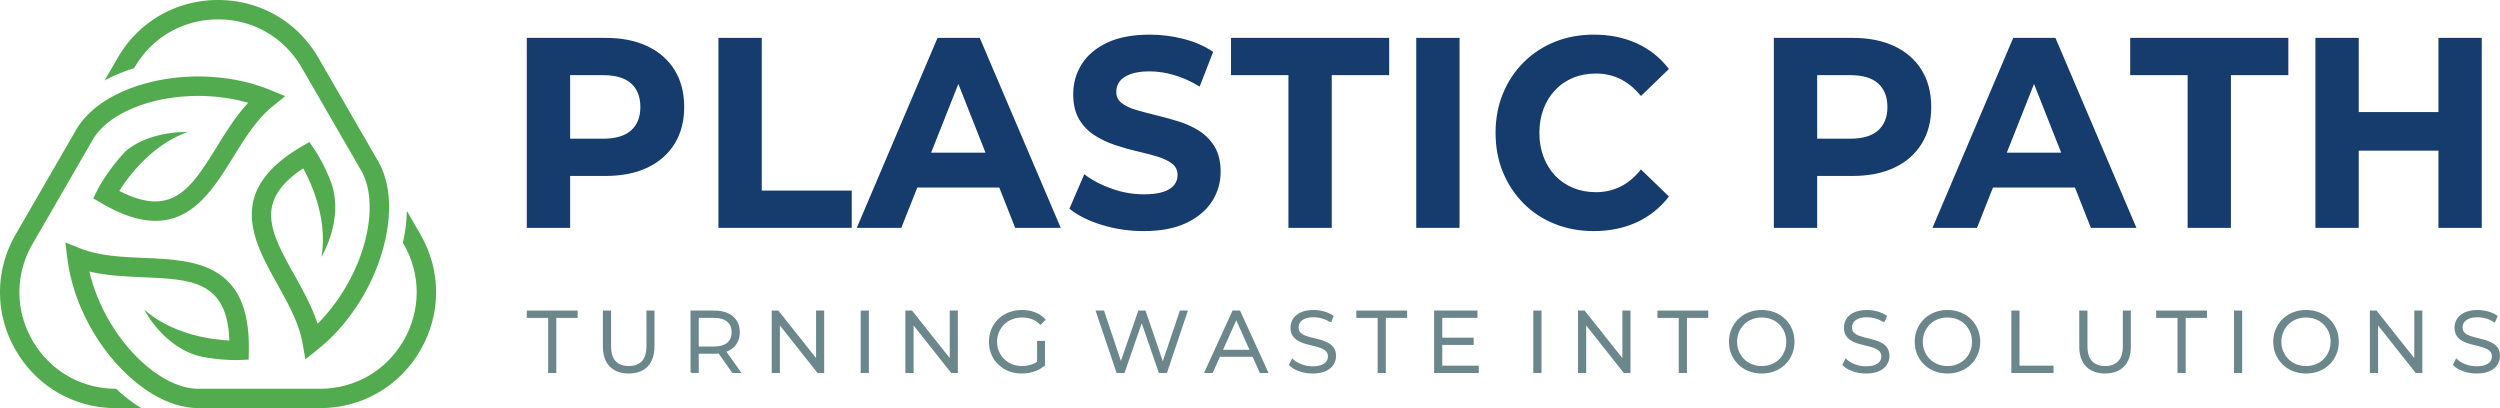 <svg xmlns="http://www.w3.org/2000/svg" xml:space="preserve" viewBox="0 0 711.36 116.13" shape-rendering="geometricPrecision" text-rendering="geometricPrecision" image-rendering="optimizeQuality" fill-rule="evenodd" clip-rule="evenodd"><defs><style>.str0,.str1{stroke:#163b6d;stroke-width:.51;stroke-miterlimit:2.613}.str1{stroke:#6c878c}.fil2{fill:none;fill-rule:nonzero}.fil0,.fil1,.fil3{fill:#163b6d;fill-rule:nonzero}.fil0,.fil3{fill:#53ab50}.fil3{fill:#6c878c}</style></defs><g id="Layer_x0020_1"><g id="_2340580406304"><path class="fil0" d="m35.8 20.2.52-.19c.6-.21 1.22-.41 1.83-.6l.1-.17c4.97-8.6 13.87-13.73 23.8-13.73 9.93 0 18.83 5.13 23.8 13.73l16.73 28.97.1.16c2.39 4.03 3.1 9.88 1.99 16.47-1.65 9.87-7.11 20.14-14.31 27.27-1.58-4.87-4.15-9.46-6.64-13.94-6.69-12.02-11.61-20.87 2.56-30.27 2.39 4.39 6.99 14.52 5.18 25.18 0 0 6.5-10.53 2.78-21.11v-.01c-.22-.56-.44-1.11-.66-1.63-1.93-4.6-3.91-7.54-4.09-7.81l-1.46-2.12-2.22 1.3C64.17 54.38 72 68.44 78.9 80.84c3.05 5.47 6.2 11.13 7.19 16.81l.8 4.59 3.63-2.9c9.94-7.95 17.45-20.81 19.59-33.59.21-1.26.37-2.49.47-3.7.08-.97.12-1.92.13-2.85.04-5.29-1.08-9.94-3.32-13.69a.913.913 0 0 0-.08-.13l-16.69-28.9C84.66 6.16 73.98 0 62.05 0S39.44 6.16 33.47 16.48l-3.7 6.41c.68-.36 1.4-.72 2.17-1.09 1.24-.58 2.53-1.11 3.86-1.6z"/><path class="fil0" d="M34.85 112.23c-.61-.52-1.22-1.06-1.81-1.61-9.93 0-18.83-5.14-23.79-13.73-4.97-8.59-4.97-18.86 0-27.46l17.03-29.47.27-.46c0-.01.01-.02.01-.03 2.36-3.82 6.69-6.99 12.55-9.19l.35-.14c9.51-3.48 21.29-3.75 31.16-.89-3.48 3.75-6.26 8.22-8.96 12.58-7.26 11.68-12.6 20.28-27.71 12.49 2.67-4.23 9.3-13.17 19.5-16.77 0 0-10.78-.43-17.71 5.48a49.404 49.404 0 0 0-3.17 3.67c-3.12 3.95-4.74 7.14-4.89 7.43l-1.15 2.31 2.22 1.3c6.14 3.62 11.21 5.1 15.51 5.1 10.84 0 16.72-9.47 22.08-18.11 3.3-5.32 6.72-10.82 11.21-14.45l3.62-2.92-4.31-1.77c-11.79-4.82-26.62-5.11-38.83-.79l-.47.17c-1.2.44-2.36.92-3.45 1.44-.85.39-1.67.81-2.46 1.25-4.31 2.41-7.64 5.44-9.8 8.94l-.03.05c-.03.05-.06.11-.1.17l-.17.3-.07.13c-.01.01-.02.02-.02.04L4.47 66.67c-5.96 10.33-5.96 22.66 0 32.97 5.97 10.33 16.65 16.49 28.58 16.49h7.17c-.69-.42-1.37-.87-2.06-1.35-1.1-.77-2.21-1.63-3.31-2.55z"/><path class="fil0" d="m119.62 66.67-3.84-6.65c-.02.8-.06 1.62-.13 2.45-.11 1.33-.28 2.72-.52 4.13-.14.83-.3 1.66-.48 2.49l.2.34c4.96 8.6 4.96 18.87 0 27.46-4.97 8.6-13.87 13.73-23.8 13.73H56.37c-4.62-.05-9.7-2.29-14.68-6.49-7.81-6.58-13.91-16.77-16.26-26.87 4.97 1.19 10.23 1.42 15.36 1.63 13.75.59 23.87 1.02 24.48 18.01-5-.25-16.06-1.65-24.2-8.76 0 0 5.52 11.03 16.48 13.4.03 0 .05.01.08.01.53.1 1.04.19 1.54.27.05 0 .08.01.13.01 4.97.78 8.56.63 8.88.61l2.57-.12.05-2.58C71.31 74.68 55.22 74 41.02 73.39c-6.25-.26-12.73-.54-18.09-2.67L18.6 69l.57 4.62c1.62 12.92 8.88 26.23 18.96 34.72.98.83 1.97 1.59 2.97 2.28.77.55 1.55 1.06 2.33 1.52 4.32 2.58 8.7 3.95 12.91 3.99h34.71c11.92 0 22.6-6.16 28.57-16.48 5.97-10.32 5.97-22.65 0-32.98z"/></g><g id="_2340580408128"><path class="fil1" d="M150.15 64.58V11.03h22.11c4.57 0 8.51.77 11.81 2.33 3.31 1.56 5.86 3.79 7.66 6.69 1.8 2.91 2.7 6.38 2.7 10.41 0 3.98-.9 7.42-2.7 10.33-1.8 2.9-4.35 5.13-7.66 6.69-3.3 1.56-7.24 2.33-11.81 2.33h-15.54l5.25-5.58v20.35h-11.82zm11.82-18.97-5.25-5.89h14.88c3.65 0 6.37-.82 8.17-2.45 1.8-1.63 2.7-3.9 2.7-6.81 0-2.96-.9-5.25-2.7-6.89-1.8-1.63-4.52-2.44-8.17-2.44h-14.88l5.25-5.9v30.38z"/><path id="1" class="fil1" d="M204.68 64.58V11.03h11.82v43.45h25.6v10.1z"/><path id="2" class="fil1" d="m244.18 64.58 22.76-53.55h11.67l22.83 53.55h-12.4L270.37 17.3h4.66l-18.74 47.28h-12.11zm11.38-11.48 3.13-9.41h26.27l3.2 9.41h-32.6z"/><path id="3" class="fil1" d="M325.4 65.5c-4.08 0-8-.58-11.74-1.73-3.75-1.14-6.76-2.63-9.05-4.47l4.02-9.33c2.18 1.63 4.77 2.97 7.76 4.01 3 1.05 6.02 1.57 9.09 1.57 2.33 0 4.21-.24 5.65-.73 1.43-.48 2.49-1.16 3.17-2.02.68-.87 1.02-1.86 1.02-2.99 0-1.42-.53-2.56-1.6-3.4-1.07-.84-2.48-1.53-4.23-2.07-1.75-.53-3.69-1.04-5.8-1.53-2.12-.48-4.23-1.08-6.35-1.79-2.11-.72-4.05-1.64-5.8-2.76-1.75-1.12-3.17-2.6-4.26-4.44-1.1-1.83-1.65-4.18-1.65-7.03 0-3.06.79-5.86 2.37-8.38 1.59-2.52 3.97-4.54 7.15-6.04 3.19-1.51 7.19-2.26 12-2.26 3.21 0 6.37.39 9.49 1.19 3.11.79 5.86 1.97 8.24 3.55l-3.65 9.41c-2.38-1.43-4.76-2.48-7.15-3.17-2.38-.69-4.71-1.04-7-1.04-2.28 0-4.16.28-5.62.85-1.45.56-2.5 1.28-3.13 2.18-.63.89-.95 1.92-.95 3.09 0 1.38.53 2.49 1.6 3.33 1.07.84 2.48 1.52 4.24 2.03 1.75.51 3.68 1.02 5.79 1.53 2.12.51 4.23 1.1 6.35 1.76 2.12.66 4.05 1.56 5.8 2.68s3.17 2.6 4.27 4.43c1.09 1.84 1.64 4.16 1.64 6.97 0 3-.8 5.76-2.41 8.26-1.6 2.5-4 4.51-7.18 6.04-3.19 1.53-7.21 2.3-12.08 2.3z"/><path id="4" class="fil1" d="M366.87 64.58V21.13h-16.34v-10.1h44.5v10.1h-16.34v43.45z"/><path id="5" class="fil1" d="M403.24 64.58V11.03h11.81v53.55z"/><path id="6" class="fil1" d="M453.46 65.5c-3.94 0-7.6-.68-10.98-2.03-3.38-1.35-6.31-3.28-8.79-5.78-2.48-2.5-4.41-5.43-5.8-8.79-1.39-3.37-2.08-7.07-2.08-11.1 0-4.03.69-7.72 2.08-11.09 1.39-3.37 3.33-6.3 5.84-8.8 2.5-2.5 5.43-4.42 8.79-5.77 3.35-1.35 7.02-2.03 11.01-2.03 4.43 0 8.43.8 12 2.41 3.57 1.61 6.58 3.96 9.01 7.08l-7.59 7.34c-1.75-2.09-3.69-3.66-5.83-4.71-2.14-1.04-4.48-1.56-7.01-1.56-2.38 0-4.57.4-6.56 1.22-1.99.82-3.72 1.99-5.18 3.52-1.46 1.53-2.59 3.34-3.39 5.43-.8 2.09-1.21 4.41-1.21 6.96s.41 4.87 1.21 6.96c.8 2.1 1.93 3.91 3.39 5.44 1.46 1.53 3.19 2.7 5.18 3.51 1.99.82 4.18 1.23 6.56 1.23 2.53 0 4.87-.52 7.01-1.57 2.14-1.04 4.08-2.64 5.83-4.78l7.59 7.34c-2.43 3.11-5.44 5.49-9.01 7.12-3.57 1.63-7.6 2.45-12.07 2.45z"/><path id="7" class="fil1" d="M504.99 64.58V11.03h22.11c4.57 0 8.51.77 11.81 2.33 3.31 1.56 5.86 3.79 7.66 6.69 1.8 2.91 2.7 6.38 2.7 10.41 0 3.98-.9 7.42-2.7 10.33-1.8 2.9-4.35 5.13-7.66 6.69-3.3 1.56-7.24 2.33-11.81 2.33h-15.54l5.25-5.58v20.35h-11.82zm11.82-18.97-5.25-5.89h14.88c3.65 0 6.37-.82 8.17-2.45 1.8-1.63 2.7-3.9 2.7-6.81 0-2.96-.9-5.25-2.7-6.89-1.8-1.63-4.52-2.44-8.17-2.44h-14.88l5.25-5.9v30.38z"/><path id="8" class="fil1" d="m550.26 64.58 22.76-53.55h11.67l22.83 53.55h-12.4L576.44 17.3h4.67l-18.74 47.28h-12.11zm11.38-11.48 3.13-9.41h26.26l3.21 9.41h-32.6z"/><path id="9" class="fil1" d="M622.73 64.58V21.13h-16.34v-10.1h44.49v10.1h-16.34v43.45z"/><path id="10" class="fil1" d="M694.1 11.03h11.82v53.55H694.1V11.03zm-23.19 53.55h-11.82V11.03h11.82v53.55zm24.07-21.96h-24.95V32.14h24.95v10.48z"/><path id="11" class="fil2 str0" d="M150.15 64.58V11.03h22.11c4.57 0 8.51.77 11.81 2.33 3.31 1.56 5.86 3.79 7.66 6.69 1.8 2.91 2.7 6.38 2.7 10.41 0 3.98-.9 7.42-2.7 10.33-1.8 2.9-4.35 5.13-7.66 6.69-3.3 1.56-7.24 2.33-11.81 2.33h-15.54l5.25-5.58v20.35h-11.82zm11.82-18.97-5.25-5.89h14.88c3.65 0 6.37-.82 8.17-2.45 1.8-1.63 2.7-3.9 2.7-6.81 0-2.96-.9-5.25-2.7-6.89-1.8-1.63-4.52-2.44-8.17-2.44h-14.88l5.25-5.9v30.38z"/><path id="12" class="fil2 str0" d="M204.68 64.58V11.03h11.82v43.45h25.6v10.1z"/><path id="13" class="fil2 str0" d="m244.18 64.58 22.76-53.55h11.67l22.83 53.55h-12.4L270.37 17.3h4.66l-18.74 47.28h-12.11zm11.38-11.48 3.13-9.41h26.27l3.2 9.41h-32.6z"/><path id="14" class="fil2 str0" d="M325.4 65.5c-4.08 0-8-.58-11.74-1.73-3.75-1.14-6.76-2.63-9.05-4.47l4.02-9.33c2.18 1.63 4.77 2.97 7.76 4.01 3 1.05 6.02 1.57 9.09 1.57 2.33 0 4.21-.24 5.65-.73 1.43-.48 2.49-1.16 3.17-2.02.68-.87 1.02-1.86 1.02-2.99 0-1.42-.53-2.56-1.6-3.4-1.07-.84-2.48-1.53-4.23-2.07-1.75-.53-3.69-1.04-5.8-1.53-2.12-.48-4.23-1.08-6.35-1.79-2.11-.72-4.05-1.64-5.8-2.76-1.75-1.12-3.17-2.6-4.26-4.44-1.1-1.83-1.65-4.18-1.65-7.03 0-3.06.79-5.86 2.37-8.38 1.59-2.52 3.97-4.54 7.15-6.04 3.19-1.51 7.19-2.26 12-2.26 3.21 0 6.37.39 9.49 1.19 3.11.79 5.86 1.97 8.24 3.55l-3.65 9.41c-2.38-1.43-4.76-2.48-7.15-3.17-2.38-.69-4.71-1.04-7-1.04-2.28 0-4.16.28-5.62.85-1.45.56-2.5 1.28-3.13 2.18-.63.89-.95 1.92-.95 3.09 0 1.38.53 2.49 1.6 3.33 1.07.84 2.48 1.52 4.24 2.03 1.75.51 3.68 1.02 5.79 1.53 2.12.51 4.23 1.1 6.35 1.76 2.12.66 4.05 1.56 5.8 2.68s3.17 2.6 4.27 4.43c1.09 1.84 1.64 4.16 1.64 6.97 0 3-.8 5.76-2.41 8.26-1.6 2.5-4 4.51-7.18 6.04-3.19 1.53-7.21 2.3-12.08 2.3z"/><path id="15" class="fil2 str0" d="M366.87 64.58V21.13h-16.34v-10.1h44.5v10.1h-16.34v43.45z"/><path id="16" class="fil2 str0" d="M403.24 64.58V11.03h11.81v53.55z"/><path id="17" class="fil2 str0" d="M453.46 65.5c-3.94 0-7.6-.68-10.98-2.03-3.38-1.35-6.31-3.28-8.79-5.78-2.48-2.5-4.41-5.43-5.8-8.79-1.39-3.37-2.08-7.07-2.08-11.1 0-4.03.69-7.72 2.08-11.09 1.39-3.37 3.33-6.3 5.84-8.8 2.5-2.5 5.43-4.42 8.79-5.77 3.35-1.35 7.02-2.03 11.01-2.03 4.43 0 8.43.8 12 2.41 3.57 1.61 6.58 3.96 9.01 7.08l-7.59 7.34c-1.75-2.09-3.69-3.66-5.83-4.71-2.14-1.04-4.48-1.56-7.01-1.56-2.38 0-4.57.4-6.56 1.22-1.99.82-3.72 1.99-5.18 3.52-1.46 1.53-2.59 3.34-3.39 5.43-.8 2.09-1.21 4.41-1.21 6.96s.41 4.87 1.21 6.96c.8 2.1 1.93 3.91 3.39 5.44 1.46 1.53 3.19 2.7 5.18 3.51 1.99.82 4.18 1.23 6.56 1.23 2.53 0 4.87-.52 7.01-1.57 2.14-1.04 4.08-2.64 5.83-4.78l7.59 7.34c-2.43 3.11-5.44 5.49-9.01 7.12-3.57 1.63-7.6 2.45-12.07 2.45z"/><path id="18" class="fil2 str0" d="M504.99 64.58V11.03h22.11c4.57 0 8.51.77 11.81 2.33 3.31 1.56 5.86 3.79 7.66 6.69 1.8 2.91 2.7 6.38 2.7 10.41 0 3.98-.9 7.42-2.7 10.33-1.8 2.9-4.35 5.13-7.66 6.69-3.3 1.56-7.24 2.33-11.81 2.33h-15.54l5.25-5.58v20.35h-11.82zm11.82-18.97-5.25-5.89h14.88c3.65 0 6.37-.82 8.17-2.45 1.8-1.63 2.7-3.9 2.7-6.81 0-2.96-.9-5.25-2.7-6.89-1.8-1.63-4.52-2.44-8.17-2.44h-14.88l5.25-5.9v30.38z"/><path id="19" class="fil2 str0" d="m550.26 64.58 22.76-53.55h11.67l22.83 53.55h-12.4L576.44 17.3h4.67l-18.74 47.28h-12.11zm11.38-11.48 3.13-9.41h26.26l3.21 9.41h-32.6z"/><path id="20" class="fil2 str0" d="M622.73 64.58V21.13h-16.34v-10.1h44.49v10.1h-16.34v43.45z"/><path id="21" class="fil2 str0" d="M694.1 11.03h11.82v53.55H694.1V11.03zm-23.19 53.55h-11.82V11.03h11.82v53.55zm24.07-21.96h-24.95V32.14h24.95v10.48z"/><path class="fil3" d="M156.22 105.88V90.2h-6.07v-1.58h13.96v1.58h-6.07v15.68zM178.9 106.02c-2.21 0-3.94-.63-5.21-1.89-1.26-1.27-1.89-3.14-1.89-5.63v-9.88h1.82v9.81c0 2.04.46 3.54 1.38 4.51.92.97 2.22 1.46 3.9 1.46 1.69 0 3-.49 3.92-1.46.92-.97 1.38-2.47 1.38-4.51v-9.81h1.77v9.88c0 2.49-.63 4.36-1.88 5.63-1.26 1.26-2.99 1.89-5.19 1.89zM196.74 105.88V88.62h6.46c1.47 0 2.72.23 3.77.7 1.06.47 1.87 1.14 2.43 2.02.57.88.85 1.95.85 3.19 0 1.22-.28 2.27-.85 3.15-.56.88-1.37 1.55-2.43 2.02-1.05.47-2.3.7-3.77.7h-5.45l.82-.84v6.32h-1.83zm11.79 0-4.44-6.27h1.97l4.46 6.27h-1.99zm-9.96-6.17-.82-.86h5.4c1.73 0 3.04-.38 3.94-1.13.89-.76 1.34-1.82 1.34-3.19 0-1.38-.45-2.44-1.34-3.2-.9-.76-2.21-1.13-3.94-1.13h-5.4l.82-.87v10.38zM219.84 105.88V88.62h1.5l11.91 14.99h-.79V88.62h1.8v17.26h-1.5l-11.88-14.99h.78v14.99zM245.16 105.88V88.62h1.82v17.26zM257.87 105.88V88.62h1.51l11.91 14.99h-.79V88.62h1.8v17.26h-1.51l-11.88-14.99h.79v14.99zM290.76 106.02c-1.32 0-2.53-.21-3.64-.65a8.46 8.46 0 0 1-2.88-1.84 8.144 8.144 0 0 1-1.9-2.78c-.45-1.07-.68-2.24-.68-3.5 0-1.27.23-2.44.68-3.5.45-1.07 1.09-2 1.91-2.79.82-.79 1.79-1.4 2.9-1.84 1.11-.43 2.32-.65 3.63-.65 1.32 0 2.52.2 3.62.62 1.09.41 2.02 1.03 2.79 1.87l-1.13 1.16c-.72-.72-1.52-1.24-2.39-1.55-.87-.32-1.81-.47-2.81-.47-1.07 0-2.05.17-2.95.53-.89.35-1.68.85-2.34 1.5-.67.65-1.18 1.41-1.55 2.27-.37.86-.56 1.81-.56 2.85 0 1.02.19 1.96.56 2.83.37.87.88 1.63 1.55 2.28.66.65 1.45 1.15 2.34 1.51.9.35 1.87.53 2.92.53.99 0 1.92-.15 2.8-.45.88-.29 1.69-.79 2.43-1.5l1.04 1.38a8.49 8.49 0 0 1-2.89 1.64c-1.1.37-2.25.55-3.45.55zm4.59-2.41v-6.36h1.75v6.58l-1.75-.22zM317.9 105.88l-5.82-17.26h1.88l5.44 16.25h-.93l5.62-16.25h1.68l5.54 16.25h-.88l5.49-16.25h1.75l-5.81 17.26h-1.93l-5.3-15.41h.49l-5.32 15.41zM342.99 105.88l7.89-17.26h1.8l7.89 17.26h-1.92l-7.25-16.2h.74l-7.25 16.2h-1.9zm3.11-4.61.54-1.48h10.04l.54 1.48H346.1zM373.46 106.02c-1.28 0-2.51-.2-3.68-.62-1.18-.42-2.09-.96-2.73-1.62l.72-1.4c.61.59 1.42 1.08 2.45 1.49 1.03.4 2.11.6 3.24.6 1.09 0 1.97-.13 2.66-.41.68-.27 1.18-.63 1.5-1.09.32-.46.48-.97.48-1.53 0-.67-.19-1.22-.58-1.63-.39-.41-.89-.73-1.52-.97-.62-.24-1.31-.45-2.07-.63-.75-.18-1.51-.38-2.27-.58-.75-.21-1.45-.48-2.08-.83-.63-.34-1.14-.8-1.53-1.37-.38-.56-.58-1.31-.58-2.23 0-.85.23-1.64.68-2.35.45-.72 1.15-1.29 2.08-1.73.94-.43 2.14-.65 3.6-.65.97 0 1.94.14 2.89.41.95.27 1.77.64 2.46 1.12l-.61 1.45a8.25 8.25 0 0 0-2.36-1.08 8.99 8.99 0 0 0-2.4-.35c-1.04 0-1.89.14-2.56.42-.68.28-1.18.66-1.5 1.12-.32.47-.48 1-.48 1.59 0 .68.2 1.22.58 1.63.39.41.9.73 1.53.96.63.23 1.33.44 2.08.62.76.18 1.51.38 2.26.59.75.22 1.44.49 2.07.83.63.33 1.14.78 1.53 1.34.39.56.58 1.29.58 2.2 0 .83-.23 1.61-.69 2.33-.46.71-1.16 1.29-2.11 1.72-.94.44-2.16.65-3.64.65zM392.25 105.88V90.2h-6.07v-1.58h13.96v1.58h-6.07v15.68zM409.95 96.34h9.12v1.55h-9.12v-1.55zm.19 7.96h10.38v1.58h-12.2V88.62h11.83v1.58h-10.01v14.1zM436.54 105.88V88.62h1.83v17.26zM449.26 105.88V88.62h1.51l11.9 14.99h-.78V88.62h1.8v17.26h-1.51L450.3 90.89h.79v14.99zM477.93 105.88V90.2h-6.06v-1.58h13.95v1.58h-6.06v15.68zM501.3 106.02c-1.3 0-2.5-.21-3.61-.65a8.474 8.474 0 0 1-2.89-1.85c-.81-.8-1.44-1.72-1.9-2.78-.45-1.06-.67-2.23-.67-3.49 0-1.27.22-2.43.67-3.49a8.8 8.8 0 0 1 1.9-2.79 8.74 8.74 0 0 1 2.88-1.85c1.1-.43 2.3-.65 3.62-.65 1.3 0 2.5.22 3.6.65a8.67 8.67 0 0 1 2.87 1.84c.82.79 1.45 1.72 1.9 2.79.45 1.06.68 2.23.68 3.5 0 1.26-.23 2.43-.68 3.5-.45 1.07-1.08 2-1.9 2.78-.81.79-1.77 1.41-2.87 1.84-1.1.44-2.3.65-3.6.65zm0-1.62c1.04 0 1.99-.18 2.87-.53.88-.36 1.65-.86 2.3-1.51.64-.65 1.15-1.4 1.51-2.26.36-.87.54-1.82.54-2.85 0-1.04-.18-1.99-.54-2.85-.36-.86-.87-1.62-1.51-2.27a6.738 6.738 0 0 0-2.3-1.5c-.88-.36-1.83-.53-2.87-.53s-2 .17-2.88.53c-.89.35-1.66.85-2.31 1.5-.65.65-1.16 1.41-1.53 2.27-.37.86-.55 1.81-.55 2.85 0 1.02.18 1.96.55 2.83.37.87.88 1.63 1.53 2.28.65.65 1.42 1.15 2.31 1.51.88.35 1.84.53 2.88.53zM530.93 106.02c-1.28 0-2.51-.2-3.68-.62-1.18-.42-2.09-.96-2.73-1.62l.72-1.4c.6.59 1.42 1.08 2.45 1.49 1.03.4 2.11.6 3.24.6 1.09 0 1.97-.13 2.65-.41.68-.27 1.19-.63 1.51-1.09.32-.46.48-.97.48-1.53 0-.67-.2-1.22-.58-1.63-.39-.41-.89-.73-1.52-.97-.62-.24-1.31-.45-2.07-.63-.76-.18-1.51-.38-2.27-.58a9.41 9.41 0 0 1-2.08-.83c-.63-.34-1.14-.8-1.53-1.37-.39-.56-.58-1.31-.58-2.23 0-.85.23-1.64.68-2.35.45-.72 1.14-1.29 2.08-1.73.94-.43 2.14-.65 3.6-.65.97 0 1.93.14 2.89.41.95.27 1.77.64 2.46 1.12l-.61 1.45a8.25 8.25 0 0 0-2.36-1.08 8.99 8.99 0 0 0-2.4-.35c-1.04 0-1.89.14-2.57.42-.67.28-1.17.66-1.49 1.12-.32.47-.48 1-.48 1.59 0 .68.19 1.22.58 1.63.39.41.89.73 1.53.96.63.23 1.33.44 2.08.62.76.18 1.51.38 2.26.59.75.22 1.44.49 2.07.83.63.33 1.14.78 1.53 1.34.38.56.58 1.29.58 2.2 0 .83-.23 1.61-.69 2.33-.46.71-1.17 1.29-2.11 1.72-.95.44-2.16.65-3.64.65zM554.15 106.02c-1.3 0-2.5-.21-3.61-.65a8.337 8.337 0 0 1-2.88-1.85c-.82-.8-1.45-1.72-1.9-2.78-.45-1.06-.68-2.23-.68-3.49 0-1.27.23-2.43.68-3.49a8.484 8.484 0 0 1 1.9-2.79c.81-.79 1.77-1.41 2.87-1.85 1.1-.43 2.31-.65 3.62-.65 1.3 0 2.5.22 3.6.65a8.67 8.67 0 0 1 2.87 1.84c.82.79 1.45 1.72 1.9 2.79.45 1.06.68 2.23.68 3.5 0 1.26-.23 2.43-.68 3.5-.45 1.07-1.08 2-1.9 2.78-.81.79-1.77 1.41-2.87 1.84-1.1.44-2.3.65-3.6.65zm0-1.62c1.04 0 2-.18 2.87-.53.88-.36 1.65-.86 2.3-1.51a6.95 6.95 0 0 0 1.51-2.26c.37-.87.55-1.82.55-2.85 0-1.04-.18-1.99-.55-2.85-.36-.86-.86-1.62-1.51-2.27a6.738 6.738 0 0 0-2.3-1.5c-.87-.36-1.83-.53-2.87-.53-1.03 0-1.99.17-2.88.53-.89.35-1.66.85-2.31 1.5-.65.65-1.16 1.41-1.53 2.27-.37.86-.55 1.81-.55 2.85 0 1.02.18 1.96.55 2.83.37.87.88 1.63 1.53 2.28.65.65 1.42 1.15 2.31 1.51.89.35 1.85.53 2.88.53zM572.57 105.88V88.62h1.82v15.68h9.67v1.58zM598.99 106.02c-2.2 0-3.94-.63-5.2-1.89-1.27-1.27-1.9-3.14-1.9-5.63v-9.88h1.83v9.81c0 2.04.46 3.54 1.38 4.51.92.97 2.22 1.46 3.89 1.46 1.69 0 3-.49 3.92-1.46.92-.97 1.38-2.47 1.38-4.51v-9.81h1.78v9.88c0 2.49-.63 4.36-1.89 5.63-1.26 1.26-2.99 1.89-5.19 1.89zM619.85 105.88V90.2h-6.07v-1.58h13.96v1.58h-6.07v15.68zM635.92 105.88V88.62h1.82v17.26z"/><path id="22" class="fil3" d="M656.18 106.02c-1.3 0-2.5-.21-3.61-.65a8.474 8.474 0 0 1-2.89-1.85c-.81-.8-1.45-1.72-1.9-2.78-.45-1.06-.68-2.23-.68-3.49 0-1.27.23-2.43.68-3.49a8.64 8.64 0 0 1 1.9-2.79 8.8 8.8 0 0 1 2.87-1.85c1.11-.43 2.31-.65 3.63-.65 1.3 0 2.5.22 3.6.65a8.67 8.67 0 0 1 2.87 1.84 8.43 8.43 0 0 1 1.9 2.79c.45 1.06.68 2.23.68 3.5 0 1.26-.23 2.43-.68 3.5-.45 1.07-1.09 2-1.9 2.78-.81.79-1.77 1.41-2.87 1.84-1.1.44-2.3.65-3.6.65zm0-1.62c1.03 0 1.99-.18 2.87-.53a6.87 6.87 0 0 0 2.29-1.51c.65-.65 1.16-1.4 1.52-2.26.36-.87.54-1.82.54-2.85 0-1.04-.18-1.99-.54-2.85a7.02 7.02 0 0 0-1.52-2.27 6.697 6.697 0 0 0-2.29-1.5c-.88-.36-1.84-.53-2.87-.53-1.04 0-2 .17-2.89.53-.88.35-1.65.85-2.3 1.5-.65.65-1.16 1.41-1.53 2.27-.37.86-.56 1.81-.56 2.85a7.146 7.146 0 0 0 2.09 5.11c.65.65 1.42 1.15 2.3 1.51.89.35 1.85.53 2.89.53z"/><path id="23" class="fil3" d="M674.59 105.88V88.62h1.51l11.9 14.99h-.78V88.62h1.79v17.26h-1.5l-11.88-14.99h.79v14.99z"/><path id="24" class="fil3" d="M704.67 106.02c-1.29 0-2.51-.2-3.69-.62-1.18-.42-2.08-.96-2.72-1.62l.71-1.4c.61.59 1.43 1.08 2.45 1.49 1.03.4 2.11.6 3.25.6 1.08 0 1.96-.13 2.65-.41.68-.27 1.18-.63 1.5-1.09.32-.46.48-.97.48-1.53 0-.67-.19-1.22-.58-1.63-.38-.41-.89-.73-1.51-.97-.63-.24-1.32-.45-2.08-.63-.75-.18-1.51-.38-2.26-.58-.76-.21-1.45-.48-2.09-.83-.63-.34-1.14-.8-1.53-1.37-.38-.56-.58-1.31-.58-2.23 0-.85.23-1.64.68-2.35.45-.72 1.15-1.29 2.09-1.73.93-.43 2.13-.65 3.6-.65.97 0 1.93.14 2.88.41.95.27 1.78.64 2.47 1.12l-.62 1.45c-.74-.49-1.52-.85-2.35-1.08-.83-.23-1.64-.35-2.41-.35-1.03 0-1.89.14-2.56.42-.68.28-1.17.66-1.49 1.12-.33.47-.49 1-.49 1.59 0 .68.2 1.22.58 1.63.39.41.9.73 1.53.96.64.23 1.33.44 2.09.62.75.18 1.5.38 2.25.59.75.22 1.44.49 2.07.83.64.33 1.15.78 1.53 1.34.39.56.58 1.29.58 2.2 0 .83-.23 1.61-.69 2.33-.46.71-1.16 1.29-2.11 1.72-.94.44-2.15.65-3.63.65z"/><path id="25" class="fil2 str1" d="M156.22 105.88V90.2h-6.07v-1.58h13.96v1.58h-6.07v15.68z"/><path id="26" class="fil2 str1" d="M178.9 106.02c-2.21 0-3.94-.63-5.21-1.89-1.26-1.27-1.89-3.14-1.89-5.63v-9.88h1.82v9.81c0 2.04.46 3.54 1.38 4.51.92.97 2.22 1.46 3.9 1.46 1.69 0 3-.49 3.92-1.46.92-.97 1.38-2.47 1.38-4.51v-9.81h1.77v9.88c0 2.49-.63 4.36-1.88 5.63-1.26 1.26-2.99 1.89-5.19 1.89z"/><path id="27" class="fil2 str1" d="M196.74 105.88V88.62h6.46c1.47 0 2.72.23 3.77.7 1.06.47 1.87 1.14 2.43 2.02.57.88.85 1.95.85 3.19 0 1.22-.28 2.27-.85 3.15-.56.88-1.37 1.55-2.43 2.02-1.05.47-2.3.7-3.77.7h-5.45l.82-.84v6.32h-1.83zm11.79 0-4.44-6.27h1.97l4.46 6.27h-1.99zm-9.96-6.17-.82-.86h5.4c1.73 0 3.04-.38 3.94-1.13.89-.76 1.34-1.82 1.34-3.19 0-1.38-.45-2.44-1.34-3.2-.9-.76-2.21-1.13-3.94-1.13h-5.4l.82-.87v10.38z"/><path id="28" class="fil2 str1" d="M219.84 105.88V88.62h1.5l11.91 14.99h-.79V88.62h1.8v17.26h-1.5l-11.88-14.99h.78v14.99z"/><path id="29" class="fil2 str1" d="M245.16 105.88V88.62h1.82v17.26z"/><path id="30" class="fil2 str1" d="M257.87 105.88V88.62h1.51l11.91 14.99h-.79V88.62h1.8v17.26h-1.51l-11.88-14.99h.79v14.99z"/><path id="31" class="fil2 str1" d="M290.76 106.02c-1.32 0-2.53-.21-3.64-.65a8.46 8.46 0 0 1-2.88-1.84 8.144 8.144 0 0 1-1.9-2.78c-.45-1.07-.68-2.24-.68-3.5 0-1.27.23-2.44.68-3.5.45-1.07 1.09-2 1.91-2.79.82-.79 1.79-1.4 2.9-1.84 1.11-.43 2.32-.65 3.63-.65 1.32 0 2.52.2 3.62.62 1.09.41 2.02 1.03 2.79 1.87l-1.13 1.16c-.72-.72-1.52-1.24-2.39-1.55-.87-.32-1.81-.47-2.81-.47-1.07 0-2.05.17-2.95.53-.89.35-1.68.85-2.34 1.5-.67.65-1.18 1.41-1.55 2.27-.37.86-.56 1.81-.56 2.85 0 1.02.19 1.96.56 2.83.37.87.88 1.63 1.55 2.28.66.65 1.45 1.15 2.34 1.51.9.35 1.87.53 2.92.53.99 0 1.92-.15 2.8-.45.88-.29 1.69-.79 2.43-1.5l1.04 1.38a8.49 8.49 0 0 1-2.89 1.64c-1.1.37-2.25.55-3.45.55zm4.59-2.41v-6.36h1.75v6.58l-1.75-.22z"/><path id="32" class="fil2 str1" d="m317.9 105.88-5.82-17.26h1.88l5.44 16.25h-.93l5.62-16.25h1.68l5.54 16.25h-.88l5.49-16.25h1.75l-5.81 17.26h-1.93l-5.3-15.41h.49l-5.32 15.41z"/><path id="33" class="fil2 str1" d="m342.99 105.88 7.89-17.26h1.8l7.89 17.26h-1.92l-7.25-16.2h.74l-7.25 16.2h-1.9zm3.11-4.61.54-1.48h10.04l.54 1.48H346.1z"/><path id="34" class="fil2 str1" d="M373.46 106.02c-1.28 0-2.51-.2-3.68-.62-1.18-.42-2.09-.96-2.73-1.62l.72-1.4c.61.59 1.42 1.08 2.45 1.49 1.03.4 2.11.6 3.24.6 1.09 0 1.97-.13 2.66-.41.68-.27 1.18-.63 1.5-1.09.32-.46.48-.97.48-1.53 0-.67-.19-1.22-.58-1.63-.39-.41-.89-.73-1.52-.97-.62-.24-1.31-.45-2.07-.63-.75-.18-1.51-.38-2.27-.58-.75-.21-1.45-.48-2.08-.83-.63-.34-1.14-.8-1.53-1.37-.38-.56-.58-1.31-.58-2.23 0-.85.23-1.64.68-2.35.45-.72 1.15-1.29 2.08-1.73.94-.43 2.14-.65 3.6-.65.97 0 1.94.14 2.89.41.95.27 1.77.64 2.46 1.12l-.61 1.45a8.25 8.25 0 0 0-2.36-1.08 8.99 8.99 0 0 0-2.4-.35c-1.04 0-1.89.14-2.56.42-.68.28-1.18.66-1.5 1.12-.32.47-.48 1-.48 1.59 0 .68.2 1.22.58 1.63.39.41.9.73 1.53.96.63.23 1.33.44 2.08.62.76.18 1.51.38 2.26.59.75.22 1.44.49 2.07.83.63.33 1.14.78 1.53 1.34.39.56.58 1.29.58 2.2 0 .83-.23 1.61-.69 2.33-.46.71-1.16 1.29-2.11 1.72-.94.44-2.16.65-3.64.65z"/><path id="35" class="fil2 str1" d="M392.25 105.88V90.2h-6.07v-1.58h13.96v1.58h-6.07v15.68z"/><path id="36" class="fil2 str1" d="M409.95 96.34h9.12v1.55h-9.12v-1.55zm.19 7.96h10.38v1.58h-12.2V88.62h11.83v1.58h-10.01v14.1z"/><path id="37" class="fil2 str1" d="M436.54 105.88V88.62h1.83v17.26z"/><path id="38" class="fil2 str1" d="M449.26 105.88V88.62h1.51l11.9 14.99h-.78V88.62h1.8v17.26h-1.51L450.3 90.89h.79v14.99z"/><path id="39" class="fil2 str1" d="M477.93 105.88V90.2h-6.06v-1.58h13.95v1.58h-6.06v15.68z"/><path id="40" class="fil2 str1" d="M501.3 106.02c-1.3 0-2.5-.21-3.61-.65a8.474 8.474 0 0 1-2.89-1.85c-.81-.8-1.44-1.72-1.9-2.78-.45-1.06-.67-2.23-.67-3.49 0-1.27.22-2.43.67-3.49a8.8 8.8 0 0 1 1.9-2.79 8.74 8.74 0 0 1 2.88-1.85c1.1-.43 2.3-.65 3.62-.65 1.3 0 2.5.22 3.6.65a8.67 8.67 0 0 1 2.87 1.84c.82.79 1.45 1.72 1.9 2.79.45 1.06.68 2.23.68 3.5 0 1.26-.23 2.43-.68 3.5-.45 1.07-1.08 2-1.9 2.78-.81.79-1.77 1.41-2.87 1.84-1.1.44-2.3.65-3.6.65zm0-1.62c1.04 0 1.99-.18 2.87-.53.88-.36 1.65-.86 2.3-1.51.64-.65 1.15-1.4 1.51-2.26.36-.87.54-1.82.54-2.85 0-1.04-.18-1.99-.54-2.85-.36-.86-.87-1.62-1.51-2.27a6.738 6.738 0 0 0-2.3-1.5c-.88-.36-1.83-.53-2.87-.53s-2 .17-2.88.53c-.89.35-1.66.85-2.31 1.5-.65.65-1.16 1.41-1.53 2.27-.37.86-.55 1.81-.55 2.85 0 1.02.18 1.96.55 2.83.37.87.88 1.63 1.53 2.28.65.65 1.42 1.15 2.31 1.51.88.35 1.84.53 2.88.53z"/><path id="41" class="fil2 str1" d="M530.93 106.02c-1.28 0-2.51-.2-3.68-.62-1.18-.42-2.09-.96-2.73-1.62l.72-1.4c.6.59 1.42 1.08 2.45 1.49 1.03.4 2.11.6 3.24.6 1.09 0 1.97-.13 2.65-.41.68-.27 1.19-.63 1.51-1.09.32-.46.48-.97.48-1.53 0-.67-.2-1.22-.58-1.63-.39-.41-.89-.73-1.52-.97-.62-.24-1.31-.45-2.07-.63-.76-.18-1.51-.38-2.27-.58a9.41 9.41 0 0 1-2.08-.83c-.63-.34-1.14-.8-1.53-1.37-.39-.56-.58-1.31-.58-2.23 0-.85.23-1.64.68-2.35.45-.72 1.14-1.29 2.08-1.73.94-.43 2.14-.65 3.6-.65.97 0 1.93.14 2.89.41.95.27 1.77.64 2.46 1.12l-.61 1.45a8.25 8.25 0 0 0-2.36-1.08 8.99 8.99 0 0 0-2.4-.35c-1.04 0-1.89.14-2.57.42-.67.28-1.17.66-1.49 1.12-.32.47-.48 1-.48 1.59 0 .68.19 1.22.58 1.63.39.41.89.73 1.53.96.63.23 1.33.44 2.08.62.76.18 1.51.38 2.26.59.75.22 1.44.49 2.07.83.63.33 1.14.78 1.53 1.34.38.56.58 1.29.58 2.2 0 .83-.23 1.61-.69 2.33-.46.71-1.17 1.29-2.11 1.72-.95.44-2.16.65-3.64.65z"/><path id="42" class="fil2 str1" d="M554.15 106.02c-1.3 0-2.5-.21-3.61-.65a8.337 8.337 0 0 1-2.88-1.85c-.82-.8-1.45-1.72-1.9-2.78-.45-1.06-.68-2.23-.68-3.49 0-1.27.23-2.43.68-3.49a8.484 8.484 0 0 1 1.9-2.79c.81-.79 1.77-1.41 2.87-1.85 1.1-.43 2.31-.65 3.62-.65 1.3 0 2.5.22 3.6.65a8.67 8.67 0 0 1 2.87 1.84c.82.79 1.45 1.72 1.9 2.79.45 1.06.68 2.23.68 3.5 0 1.26-.23 2.43-.68 3.5-.45 1.07-1.08 2-1.9 2.78-.81.79-1.77 1.41-2.87 1.84-1.1.44-2.3.65-3.6.65zm0-1.62c1.04 0 2-.18 2.87-.53.88-.36 1.65-.86 2.3-1.51a6.95 6.95 0 0 0 1.51-2.26c.37-.87.55-1.82.55-2.85 0-1.04-.18-1.99-.55-2.85-.36-.86-.86-1.62-1.51-2.27a6.738 6.738 0 0 0-2.3-1.5c-.87-.36-1.83-.53-2.87-.53-1.03 0-1.99.17-2.88.53-.89.35-1.66.85-2.31 1.5-.65.65-1.16 1.41-1.53 2.27-.37.86-.55 1.81-.55 2.85 0 1.02.18 1.96.55 2.83.37.87.88 1.63 1.53 2.28.65.65 1.42 1.15 2.31 1.51.89.35 1.85.53 2.88.53z"/><path id="43" class="fil2 str1" d="M572.57 105.88V88.62h1.82v15.68h9.67v1.58z"/><path id="44" class="fil2 str1" d="M598.99 106.02c-2.2 0-3.94-.63-5.2-1.89-1.27-1.27-1.9-3.14-1.9-5.63v-9.88h1.83v9.81c0 2.04.46 3.54 1.38 4.51.92.97 2.22 1.46 3.89 1.46 1.69 0 3-.49 3.92-1.46.92-.97 1.38-2.47 1.38-4.51v-9.81h1.78v9.88c0 2.49-.63 4.36-1.89 5.63-1.26 1.26-2.99 1.89-5.19 1.89z"/><path id="45" class="fil2 str1" d="M619.85 105.88V90.2h-6.07v-1.58h13.96v1.58h-6.07v15.68z"/><path id="46" class="fil2 str1" d="M635.92 105.88V88.62h1.82v17.26z"/><path id="47" class="fil2 str1" d="M656.18 106.02c-1.3 0-2.5-.21-3.61-.65a8.474 8.474 0 0 1-2.89-1.85c-.81-.8-1.45-1.72-1.9-2.78-.45-1.06-.68-2.23-.68-3.49 0-1.27.23-2.43.68-3.49a8.64 8.64 0 0 1 1.9-2.79 8.8 8.8 0 0 1 2.87-1.85c1.11-.43 2.31-.65 3.63-.65 1.3 0 2.5.22 3.6.65a8.67 8.67 0 0 1 2.87 1.84 8.43 8.43 0 0 1 1.9 2.79c.45 1.06.68 2.23.68 3.5 0 1.26-.23 2.43-.68 3.5-.45 1.07-1.09 2-1.9 2.78-.81.79-1.77 1.41-2.87 1.84-1.1.44-2.3.65-3.6.65zm0-1.62c1.03 0 1.99-.18 2.87-.53a6.87 6.87 0 0 0 2.29-1.51c.65-.65 1.16-1.4 1.52-2.26.36-.87.54-1.82.54-2.85 0-1.04-.18-1.99-.54-2.85a7.02 7.02 0 0 0-1.52-2.27 6.697 6.697 0 0 0-2.29-1.5c-.88-.36-1.84-.53-2.87-.53-1.04 0-2 .17-2.89.53-.88.35-1.65.85-2.3 1.5-.65.65-1.16 1.41-1.53 2.27-.37.86-.56 1.81-.56 2.85a7.146 7.146 0 0 0 2.09 5.11c.65.65 1.42 1.15 2.3 1.51.89.35 1.85.53 2.89.53z"/><path id="48" class="fil2 str1" d="M674.59 105.88V88.62h1.51l11.9 14.99h-.78V88.62h1.79v17.26h-1.5l-11.88-14.99h.79v14.99z"/><path id="49" class="fil2 str1" d="M704.67 106.02c-1.29 0-2.51-.2-3.69-.62-1.18-.42-2.08-.96-2.72-1.62l.71-1.4c.61.59 1.43 1.08 2.45 1.49 1.03.4 2.11.6 3.25.6 1.08 0 1.96-.13 2.65-.41.68-.27 1.18-.63 1.5-1.09.32-.46.48-.97.48-1.53 0-.67-.19-1.22-.58-1.63-.38-.41-.89-.73-1.51-.97-.63-.24-1.32-.45-2.08-.63-.75-.18-1.51-.38-2.26-.58-.76-.21-1.45-.48-2.09-.83-.63-.34-1.14-.8-1.53-1.37-.38-.56-.58-1.31-.58-2.23 0-.85.23-1.64.68-2.35.45-.72 1.15-1.29 2.09-1.73.93-.43 2.13-.65 3.6-.65.97 0 1.93.14 2.88.41.95.27 1.78.64 2.47 1.12l-.62 1.45c-.74-.49-1.52-.85-2.35-1.08-.83-.23-1.64-.35-2.41-.35-1.03 0-1.89.14-2.56.42-.68.28-1.17.66-1.49 1.12-.33.47-.49 1-.49 1.59 0 .68.2 1.22.58 1.63.39.41.9.73 1.53.96.64.23 1.33.44 2.09.62.75.18 1.5.38 2.25.59.75.22 1.44.49 2.07.83.64.33 1.15.78 1.53 1.34.39.56.58 1.29.58 2.2 0 .83-.23 1.61-.69 2.33-.46.71-1.16 1.29-2.11 1.72-.94.44-2.15.65-3.63.65z"/></g></g></svg>